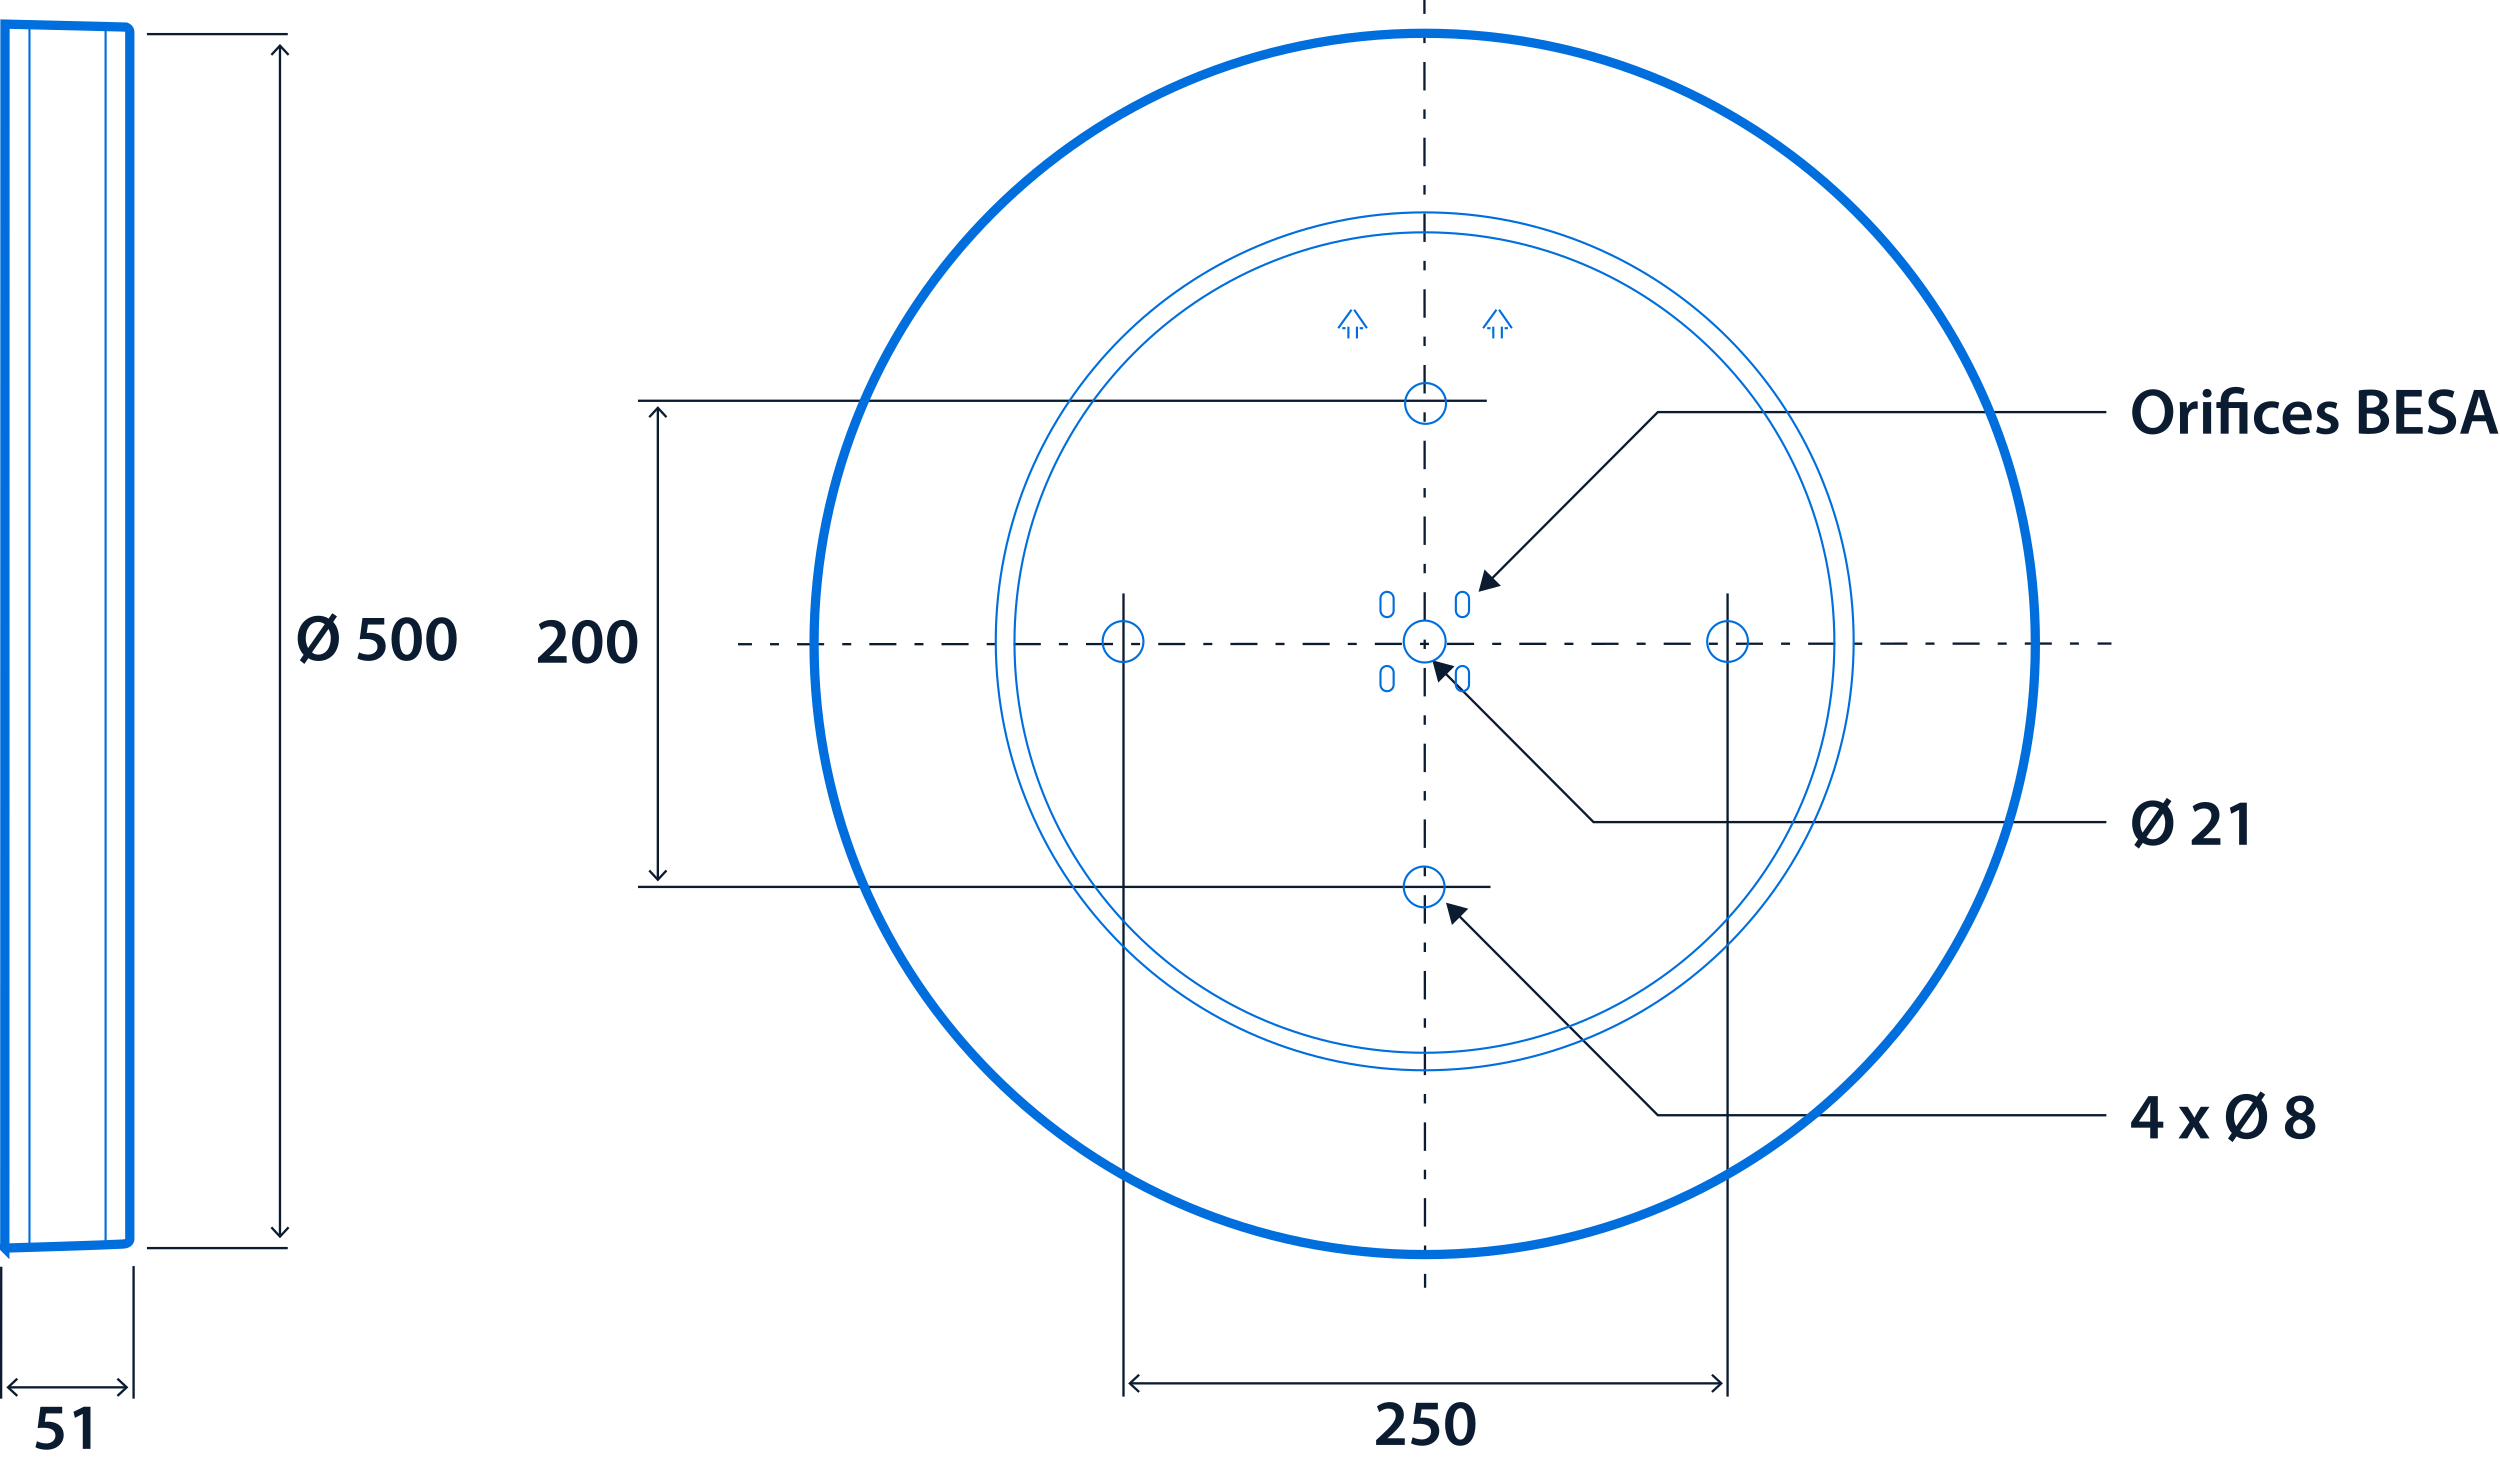 <?xml version='1.0' encoding='UTF-8'?>
<svg xmlns="http://www.w3.org/2000/svg" id="ARTWORK" viewBox="0 0 269.67 158.04" width="269.67" height="158.04">
  <defs>
    <style>.cls-1,.cls-2,.cls-3,.cls-4,.cls-5,.cls-6,.cls-7,.cls-8,.cls-9,.cls-10,.cls-11{fill:none;}.cls-1,.cls-3,.cls-6{fill-rule:evenodd;}.cls-1,.cls-3,.cls-6,.cls-8,.cls-9,.cls-10{stroke:#006edc;}.cls-1,.cls-6,.cls-9,.cls-10{stroke-miterlimit:10;}.cls-2,.cls-3,.cls-4,.cls-5,.cls-7,.cls-11{stroke-miterlimit:3.86;}.cls-2,.cls-4,.cls-5,.cls-7,.cls-11{stroke:#0b1b30;stroke-width:.25px;}.cls-3,.cls-6,.cls-8,.cls-10{stroke-width:.23px;}.cls-4{stroke-dasharray:0 0 1.02 2.04;}.cls-12{fill:#0b1b30;}.cls-5{stroke-dasharray:0 0 0 0 3.07 2.04 1.02 2.04;}.cls-7{stroke-dasharray:0 0 0 0 2.92 1.95 .97 1.95;}.cls-8{stroke-linecap:square;stroke-linejoin:round;}.cls-11{stroke-dasharray:0 0 .97 1.95;}</style>
  </defs>
  <line class="cls-2" x1="30.2" y1="5.01" x2="30.2" y2="133.3"/>
  <polygon class="cls-12" points="29.18 5.84 29.36 6.01 30.2 5.11 31.04 6.01 31.22 5.84 30.2 4.74 29.18 5.84"/>
  <polygon class="cls-12" points="29.18 132.47 29.36 132.3 30.2 133.21 31.04 132.3 31.22 132.47 30.2 133.57 29.18 132.47"/>
  <path class="cls-12" d="m32.34,71.23l.41-.6c-.41-.43-.64-1.06-.64-1.76,0-1.43.92-2.45,2.23-2.45.41,0,.78.1,1.11.3l.4-.57.5.34-.41.6c.41.43.62,1.06.62,1.74,0,1.59-.99,2.47-2.21,2.47-.41,0-.78-.1-1.09-.3l-.43.62-.47-.38Zm2.7-3.89c-.2-.15-.43-.25-.71-.25-.88,0-1.35.8-1.35,1.76,0,.41.09.72.25,1.04h.01s1.79-2.56,1.79-2.56Zm-1.39,3.03c.18.15.4.24.68.24.85,0,1.35-.77,1.35-1.77,0-.33-.06-.67-.24-.99h-.01l-1.78,2.53Z"/>
  <path class="cls-12" d="m41.44,67.37h-1.75l-.13.91c.1-.01.2-.02.33-.02.4,0,.8.09,1.11.29.34.22.6.6.6,1.16,0,.87-.72,1.58-1.84,1.58-.53,0-.97-.13-1.21-.27l.18-.65c.2.1.59.24,1,.24.5,0,.99-.29.99-.83s-.39-.86-1.3-.86c-.25,0-.44.01-.62.04l.3-2.3h2.35v.71Z"/>
  <path class="cls-12" d="m45.51,68.91c0,1.46-.57,2.38-1.66,2.38s-1.61-.95-1.62-2.34c0-1.41.6-2.37,1.67-2.37s1.61.98,1.61,2.33Zm-2.41.04c0,1.11.3,1.68.78,1.68.5,0,.77-.62.77-1.71s-.25-1.68-.77-1.68c-.46,0-.78.57-.78,1.71Z"/>
  <path class="cls-12" d="m49.26,68.91c0,1.46-.57,2.38-1.66,2.38s-1.61-.95-1.62-2.34c0-1.41.6-2.37,1.67-2.37s1.61.98,1.61,2.33Zm-2.41.04c0,1.11.3,1.68.78,1.68.5,0,.77-.62.77-1.71s-.25-1.68-.77-1.68c-.46,0-.78.57-.78,1.71Z"/>
  <line class="cls-2" x1="15.85" y1="134.63" x2="31.04" y2="134.63"/>
  <line class="cls-2" x1="15.85" y1="3.68" x2="31.04" y2="3.68"/>
  <line class="cls-2" x1="121.96" y1="149.22" x2="185.58" y2="149.22"/>
  <polygon class="cls-12" points="122.79 150.24 122.96 150.06 122.05 149.22 122.96 148.38 122.79 148.2 121.69 149.22 122.79 150.24"/>
  <polygon class="cls-12" points="184.75 150.24 184.58 150.06 185.49 149.22 184.58 148.38 184.75 148.2 185.85 149.22 184.75 150.24"/>
  <line class="cls-2" x1="121.19" y1="64.01" x2="121.19" y2="150.65"/>
  <line class="cls-2" x1="186.35" y1="64.01" x2="186.35" y2="150.65"/>
  <path class="cls-12" d="m148.44,155.87v-.53l.54-.5c1.07-.99,1.58-1.54,1.58-2.14,0-.41-.22-.76-.81-.76-.4,0-.74.2-.97.38l-.25-.61c.33-.27.83-.47,1.4-.47,1.01,0,1.5.64,1.5,1.38,0,.8-.57,1.44-1.37,2.18l-.4.34h0s1.87.01,1.87.01v.71h-3.09Z"/>
  <path class="cls-12" d="m155.09,152.03h-1.75l-.13.91c.1-.01.2-.02.33-.02.4,0,.8.09,1.11.29.34.22.6.6.6,1.16,0,.87-.72,1.58-1.84,1.58-.53,0-.97-.13-1.21-.27l.18-.65c.2.11.59.24,1,.24.5,0,.99-.29.99-.83s-.39-.86-1.3-.86c-.25,0-.44.01-.62.04l.3-2.3h2.35v.71Z"/>
  <path class="cls-12" d="m159.16,153.57c0,1.46-.57,2.38-1.66,2.38s-1.61-.95-1.62-2.34c0-1.41.6-2.37,1.67-2.37s1.61.98,1.61,2.33Zm-2.41.04c0,1.11.3,1.68.78,1.68.5,0,.77-.62.77-1.71s-.25-1.68-.77-1.68c-.46,0-.78.57-.78,1.71Z"/>
  <line class="cls-2" x1="70.96" y1="44.08" x2="70.96" y2="94.81"/>
  <polygon class="cls-12" points="69.94 44.91 70.12 45.08 70.96 44.18 71.8 45.08 71.98 44.91 70.96 43.81 69.94 44.91"/>
  <polygon class="cls-12" points="69.94 93.98 70.12 93.81 70.96 94.71 71.8 93.81 71.98 93.98 70.96 95.08 69.94 93.98"/>
  <path class="cls-12" d="m58.03,71.5v-.53l.54-.5c1.07-.99,1.58-1.54,1.58-2.14,0-.41-.22-.76-.81-.76-.4,0-.74.2-.97.38l-.25-.61c.33-.27.83-.47,1.4-.47,1.01,0,1.5.64,1.5,1.38,0,.8-.57,1.44-1.37,2.18l-.4.34h0s1.87.01,1.87.01v.71h-3.09Z"/>
  <path class="cls-12" d="m64.99,69.2c0,1.46-.57,2.38-1.66,2.38s-1.61-.95-1.62-2.34c0-1.41.6-2.37,1.67-2.37s1.61.98,1.61,2.33Zm-2.41.04c0,1.11.3,1.68.78,1.68.5,0,.77-.62.77-1.71s-.25-1.68-.77-1.68c-.46,0-.78.57-.78,1.71Z"/>
  <path class="cls-12" d="m68.75,69.2c0,1.46-.57,2.38-1.66,2.38s-1.61-.95-1.62-2.34c0-1.41.6-2.37,1.67-2.37s1.61.98,1.61,2.33Zm-2.41.04c0,1.11.3,1.68.78,1.68.5,0,.77-.62.77-1.71s-.25-1.68-.77-1.68c-.46,0-.78.57-.78,1.71Z"/>
  <line class="cls-2" x1="160.78" y1="95.67" x2="68.82" y2="95.67"/>
  <line class="cls-2" x1="160.38" y1="43.23" x2="68.82" y2="43.23"/>
  <line class="cls-2" x1="153.72" y1="138.91" x2="153.72" y2="137.41"/>
  <line class="cls-4" x1="153.72" y1="135.37" x2="153.72" y2="133.33"/>
  <line class="cls-5" x1="153.71" y1="132.31" x2="153.65" y2="2.52"/>
  <line class="cls-2" x1="153.65" y1="1.5" x2="153.65" y2="0"/>
  <path class="cls-12" d="m231.94,122.8v-1.16h-2.06v-.56l1.86-2.84h1.02v2.75h.59v.65h-.59v1.16h-.81Zm0-1.81v-1.24c0-.26,0-.52.03-.79h-.03c-.14.29-.26.52-.4.77l-.83,1.25h0s1.24.01,1.24.01Z"/>
  <path class="cls-12" d="m235.98,119.39l.41.64c.11.18.21.35.31.53h.02c.1-.19.2-.36.29-.54l.38-.63h.94l-1.14,1.64,1.16,1.77h-.97l-.42-.68c-.11-.18-.21-.36-.31-.55h-.01c-.1.2-.2.36-.31.55l-.39.68h-.95l1.18-1.74-1.14-1.67h.96Z"/>
  <path class="cls-12" d="m240.33,122.81l.41-.6c-.41-.43-.64-1.06-.64-1.76,0-1.43.92-2.45,2.23-2.45.41,0,.78.1,1.11.3l.4-.57.5.34-.41.6c.41.43.62,1.06.62,1.74,0,1.59-.99,2.47-2.21,2.47-.41,0-.78-.1-1.09-.3l-.43.62-.47-.38Zm2.7-3.89c-.2-.15-.43-.25-.71-.25-.88,0-1.35.8-1.35,1.76,0,.41.09.72.25,1.04h.01s1.79-2.56,1.79-2.56Zm-1.39,3.03c.18.15.4.24.68.24.85,0,1.35-.77,1.35-1.77,0-.33-.06-.67-.24-.99h-.01l-1.78,2.53Z"/>
  <path class="cls-12" d="m246.47,121.63c0-.57.33-.95.85-1.18v-.02c-.48-.23-.69-.61-.69-1.01,0-.74.66-1.25,1.52-1.25.98,0,1.43.59,1.43,1.15,0,.39-.2.78-.7,1.03v.02c.5.19.87.58.87,1.15,0,.81-.69,1.36-1.66,1.36-1.06,0-1.62-.61-1.62-1.25Zm2.4-.04c0-.46-.34-.71-.85-.85-.43.13-.67.42-.67.8-.01.39.28.74.76.74.46,0,.76-.29.76-.68Zm-1.42-2.21c0,.37.31.6.74.71.31-.09.57-.34.57-.69,0-.32-.19-.64-.65-.64-.43,0-.66.29-.66.62Z"/>
  <path class="cls-12" d="m234.43,44.37c0,1.58-.96,2.49-2.26,2.49s-2.17-1.02-2.17-2.4.91-2.47,2.24-2.47,2.19,1.04,2.19,2.39Zm-3.52.07c0,.96.48,1.72,1.31,1.72s1.3-.77,1.3-1.76c0-.89-.44-1.73-1.3-1.73s-1.31.79-1.31,1.76Z"/>
  <path class="cls-12" d="m235.15,44.47c0-.46,0-.79-.03-1.1h.75l.03.65h.03c.17-.48.57-.73.93-.73.08,0,.13,0,.2.02v.81c-.07-.01-.15-.03-.25-.03-.41,0-.69.27-.77.65-.01.08-.03.17-.03.27v1.77h-.86v-2.31Z"/>
  <path class="cls-12" d="m238.56,42.42c0,.26-.19.46-.49.46s-.48-.2-.48-.46.2-.47.48-.47.48.2.48.47Zm-.92,4.36v-3.41h.87v3.41h-.87Z"/>
  <path class="cls-12" d="m239.54,46.78v-2.77h-.46v-.64h.46v-.16c0-.92.64-1.48,1.65-1.48.34,0,.74.09.94.22l-.19.65c-.16-.09-.43-.18-.75-.18-.6,0-.8.36-.8.81v.14h2.04v3.41h-.87v-2.77h-1.16v2.77h-.86Z"/>
  <path class="cls-12" d="m245.86,46.67c-.18.08-.54.17-.97.17-1.06,0-1.76-.68-1.76-1.74s.7-1.82,1.9-1.82c.32,0,.64.07.83.16l-.15.64c-.14-.06-.34-.13-.65-.13-.66,0-1.05.48-1.04,1.11,0,.7.46,1.1,1.04,1.1.3,0,.51-.06.68-.13l.12.64Z"/>
  <path class="cls-12" d="m247.04,45.32c.02.62.5.88,1.05.88.4,0,.69-.06.95-.15l.13.6c-.29.12-.7.21-1.19.21-1.11,0-1.76-.68-1.76-1.72,0-.95.57-1.83,1.67-1.83s1.47.91,1.47,1.66c0,.16-.01.29-.03.36h-2.28Zm1.5-.6c0-.32-.13-.83-.71-.83-.53,0-.76.48-.79.83h1.5Z"/>
  <path class="cls-12" d="m250,45.99c.2.12.57.25.88.25.38,0,.55-.15.55-.38s-.14-.35-.56-.5c-.67-.23-.95-.6-.94-.99,0-.6.5-1.07,1.29-1.07.38,0,.71.1.9.2l-.17.61c-.15-.08-.42-.2-.72-.2s-.48.15-.48.36.16.32.6.48c.62.22.9.54.91,1.04,0,.62-.48,1.06-1.39,1.06-.41,0-.78-.1-1.04-.24l.17-.62Z"/>
  <path class="cls-12" d="m254.45,42.12c.27-.06.77-.1,1.25-.1.64,0,1.03.08,1.35.3.29.18.49.48.49.88,0,.43-.27.83-.78,1.02h0c.5.14.95.53.95,1.18,0,.42-.18.75-.46.97-.34.29-.89.44-1.75.44-.48,0-.84-.03-1.06-.06v-4.64Zm.85,1.86h.44c.6,0,.93-.28.93-.68,0-.44-.34-.64-.88-.64-.25,0-.4.01-.49.04v1.29Zm0,2.17c.11.01.26.02.46.02.55,0,1.04-.21,1.04-.79,0-.55-.48-.77-1.07-.77h-.43v1.54Z"/>
  <path class="cls-12" d="m261.12,44.68h-1.78v1.39h1.99v.71h-2.85v-4.72h2.75v.71h-1.88v1.22h1.78v.7Z"/>
  <path class="cls-12" d="m262.06,45.84c.28.16.7.3,1.14.3.55,0,.86-.26.86-.64,0-.36-.24-.57-.84-.78-.78-.28-1.27-.69-1.27-1.37,0-.77.64-1.36,1.67-1.36.51,0,.89.11,1.13.24l-.21.69c-.17-.09-.5-.22-.94-.22-.55,0-.78.29-.78.57,0,.36.27.53.9.78.82.31,1.22.72,1.22,1.4,0,.76-.57,1.41-1.79,1.41-.5,0-1.02-.14-1.27-.29l.19-.71Z"/>
  <path class="cls-12" d="m266.66,45.44l-.41,1.34h-.89l1.51-4.72h1.1l1.53,4.72h-.92l-.43-1.34h-1.5Zm1.35-.65l-.37-1.16c-.09-.29-.17-.61-.24-.88h-.01c-.07.27-.14.6-.22.88l-.36,1.16h1.21Z"/>
  <path class="cls-12" d="m230.22,91.15l.41-.6c-.41-.43-.64-1.06-.64-1.76,0-1.43.92-2.45,2.23-2.45.41,0,.78.1,1.11.3l.4-.57.5.34-.41.6c.41.43.62,1.06.62,1.74,0,1.59-.99,2.47-2.21,2.47-.41,0-.78-.1-1.09-.3l-.43.62-.47-.38Zm2.7-3.89c-.2-.15-.43-.25-.71-.25-.88,0-1.35.8-1.35,1.76,0,.41.09.72.25,1.04h.01s1.79-2.56,1.79-2.56Zm-1.39,3.03c.18.15.4.24.68.24.85,0,1.35-.77,1.35-1.77,0-.33-.06-.67-.24-.99h-.01l-1.78,2.53Z"/>
  <path class="cls-12" d="m236.42,91.14v-.53l.54-.5c1.07-.99,1.58-1.54,1.58-2.14,0-.41-.22-.76-.81-.76-.4,0-.74.2-.97.38l-.25-.61c.33-.27.83-.47,1.4-.47,1.01,0,1.5.64,1.5,1.38,0,.8-.57,1.44-1.37,2.18l-.4.34h0s1.87.01,1.87.01v.71h-3.09Z"/>
  <path class="cls-12" d="m241.52,87.36h-.01l-.83.42-.15-.65,1.11-.55h.72v4.55h-.83v-3.77Z"/>
  <polyline class="cls-2" points="160.76 62.57 178.83 44.45 227.21 44.45"/>
  <polygon class="cls-12" points="161.9 63.19 159.49 63.84 160.13 61.43 161.9 63.19"/>
  <polyline class="cls-2" points="157.24 98.65 178.83 120.3 227.21 120.3"/>
  <polygon class="cls-12" points="156.62 99.78 155.98 97.37 158.38 98.02 156.62 99.78"/>
  <polyline class="cls-2" points="155.76 72.49 171.89 88.68 227.21 88.68"/>
  <polygon class="cls-12" points="155.14 73.63 154.5 71.22 156.9 71.87 155.14 73.63"/>
  <line class="cls-2" x1="79.61" y1="69.49" x2="81.11" y2="69.49"/>
  <line class="cls-11" x1="83.06" y1="69.49" x2="85" y2="69.49"/>
  <line class="cls-7" x1="85.98" y1="69.49" x2="225.29" y2="69.42"/>
  <line class="cls-2" x1="226.26" y1="69.42" x2="227.76" y2="69.42"/>
  <path class="cls-1" d="m219.55,69.46c0-36.38-29.49-65.87-65.87-65.87s-65.87,29.49-65.87,65.87,29.49,65.87,65.87,65.87,65.87-29.49,65.87-65.87Z"/>
  <path class="cls-6" d="m153.77,41.32c-1.21,0-2.2.98-2.2,2.2s.99,2.2,2.2,2.2,2.21-.99,2.21-2.2-.98-2.2-2.21-2.2Z"/>
  <path class="cls-6" d="m153.62,93.47c-1.22,0-2.2.99-2.2,2.2s.99,2.2,2.2,2.2,2.2-.99,2.2-2.2-.99-2.2-2.2-2.2Z"/>
  <path class="cls-3" d="m149.62,63.84c-.39,0-.71.32-.71.72v1.29c0,.39.32.72.71.72h0c.39,0,.71-.32.71-.72v-1.29c0-.39-.32-.72-.71-.72h0Z"/>
  <path class="cls-3" d="m157.75,63.84c-.39,0-.71.32-.71.72v1.29c0,.39.32.72.71.72h0c.39,0,.71-.32.71-.72v-1.29c0-.39-.32-.72-.71-.72h0Z"/>
  <path class="cls-3" d="m149.62,71.84c-.39,0-.71.32-.71.72v1.29c0,.39.32.71.71.71h0c.39,0,.71-.32.71-.71v-1.29c0-.4-.32-.72-.71-.72h0Z"/>
  <path class="cls-3" d="m157.75,71.84c-.39,0-.71.32-.71.72v1.29c0,.39.32.71.71.71h0c.39,0,.71-.32.71-.71v-1.29c0-.4-.32-.72-.71-.72h0Z"/>
  <path class="cls-6" d="m118.94,69.2c0,1.22.98,2.21,2.2,2.21s2.2-.99,2.2-2.21-.99-2.2-2.2-2.2-2.2.98-2.2,2.2Z"/>
  <path class="cls-6" d="m184.15,69.2c0,1.21.99,2.2,2.2,2.2s2.2-.99,2.2-2.2-.99-2.2-2.2-2.2-2.2.98-2.2,2.2Z"/>
  <line class="cls-10" x1="163.08" y1="35.4" x2="161.7" y2="33.41"/>
  <line class="cls-10" x1="159.98" y1="35.4" x2="161.42" y2="33.41"/>
  <line class="cls-10" x1="147.45" y1="35.4" x2="146.07" y2="33.41"/>
  <line class="cls-10" x1="144.35" y1="35.4" x2="145.79" y2="33.41"/>
  <path class="cls-3" d="m151.42,69.2c0,1.25,1.01,2.26,2.26,2.26s2.26-1.01,2.26-2.26-1.01-2.26-2.26-2.26-2.26,1.01-2.26,2.26Z"/>
  <path class="cls-3" d="m199.95,69.18c0-25.55-20.72-46.27-46.27-46.27s-46.27,20.71-46.27,46.27c0,25.55,20.72,46.27,46.27,46.27s46.27-20.72,46.27-46.27Z"/>
  <path class="cls-3" d="m197.87,69.31c0-24.44-19.8-44.25-44.22-44.25-24.42,0-44.22,19.81-44.22,44.25,0,24.44,19.8,44.25,44.22,44.25,24.42,0,44.22-19.81,44.22-44.25Z"/>
  <line class="cls-10" x1="161.08" y1="35.24" x2="161.08" y2="36.5"/>
  <line class="cls-10" x1="160.42" y1="35.4" x2="160.78" y2="35.4"/>
  <line class="cls-10" x1="162" y1="35.24" x2="162" y2="36.5"/>
  <line class="cls-10" x1="162.66" y1="35.4" x2="162.3" y2="35.4"/>
  <line class="cls-10" x1="145.45" y1="35.24" x2="145.45" y2="36.5"/>
  <line class="cls-10" x1="144.79" y1="35.4" x2="145.15" y2="35.4"/>
  <line class="cls-10" x1="146.37" y1="35.24" x2="146.37" y2="36.5"/>
  <line class="cls-10" x1="147.04" y1="35.4" x2="146.67" y2="35.4"/>
  <line class="cls-2" x1=".12" y1="150.87" x2=".13" y2="136.64"/>
  <line class="cls-2" x1="14.41" y1="150.87" x2="14.41" y2="136.57"/>
  <line class="cls-2" x1="13.58" y1="149.65" x2=".96" y2="149.65"/>
  <polygon class="cls-12" points="12.75 148.62 12.58 148.81 13.48 149.65 12.58 150.48 12.75 150.67 13.85 149.65 12.75 148.62"/>
  <polygon class="cls-12" points="1.78 148.62 1.95 148.81 1.05 149.65 1.95 150.48 1.78 150.67 .68 149.65 1.78 148.62"/>
  <path class="cls-12" d="m6.71,152.46h-1.75l-.13.91c.1-.01.2-.02.33-.02.4,0,.8.09,1.11.29.34.22.6.6.6,1.16,0,.87-.72,1.58-1.84,1.58-.53,0-.97-.13-1.21-.27l.17-.65c.2.11.59.24,1,.24.5,0,.99-.29.99-.83s-.38-.86-1.3-.86c-.25,0-.44.01-.62.04l.3-2.3h2.35v.71Z"/>
  <path class="cls-12" d="m8.92,152.52h-.01l-.83.42-.15-.65,1.11-.55h.72v4.55h-.83v-3.78Z"/>
  <path class="cls-9" d="m.52,134.63s11.42-.34,12.8-.44c.69-.05.68-.51.68-.51V3.45c0-.4-.41-.53-.41-.53L.54,2.6l-.02,132.03Z"/>
  <line class="cls-8" x1="3.18" y1="134.51" x2="3.18" y2="2.82"/>
  <line class="cls-8" x1="11.39" y1="134.24" x2="11.39" y2="3"/>
</svg>
